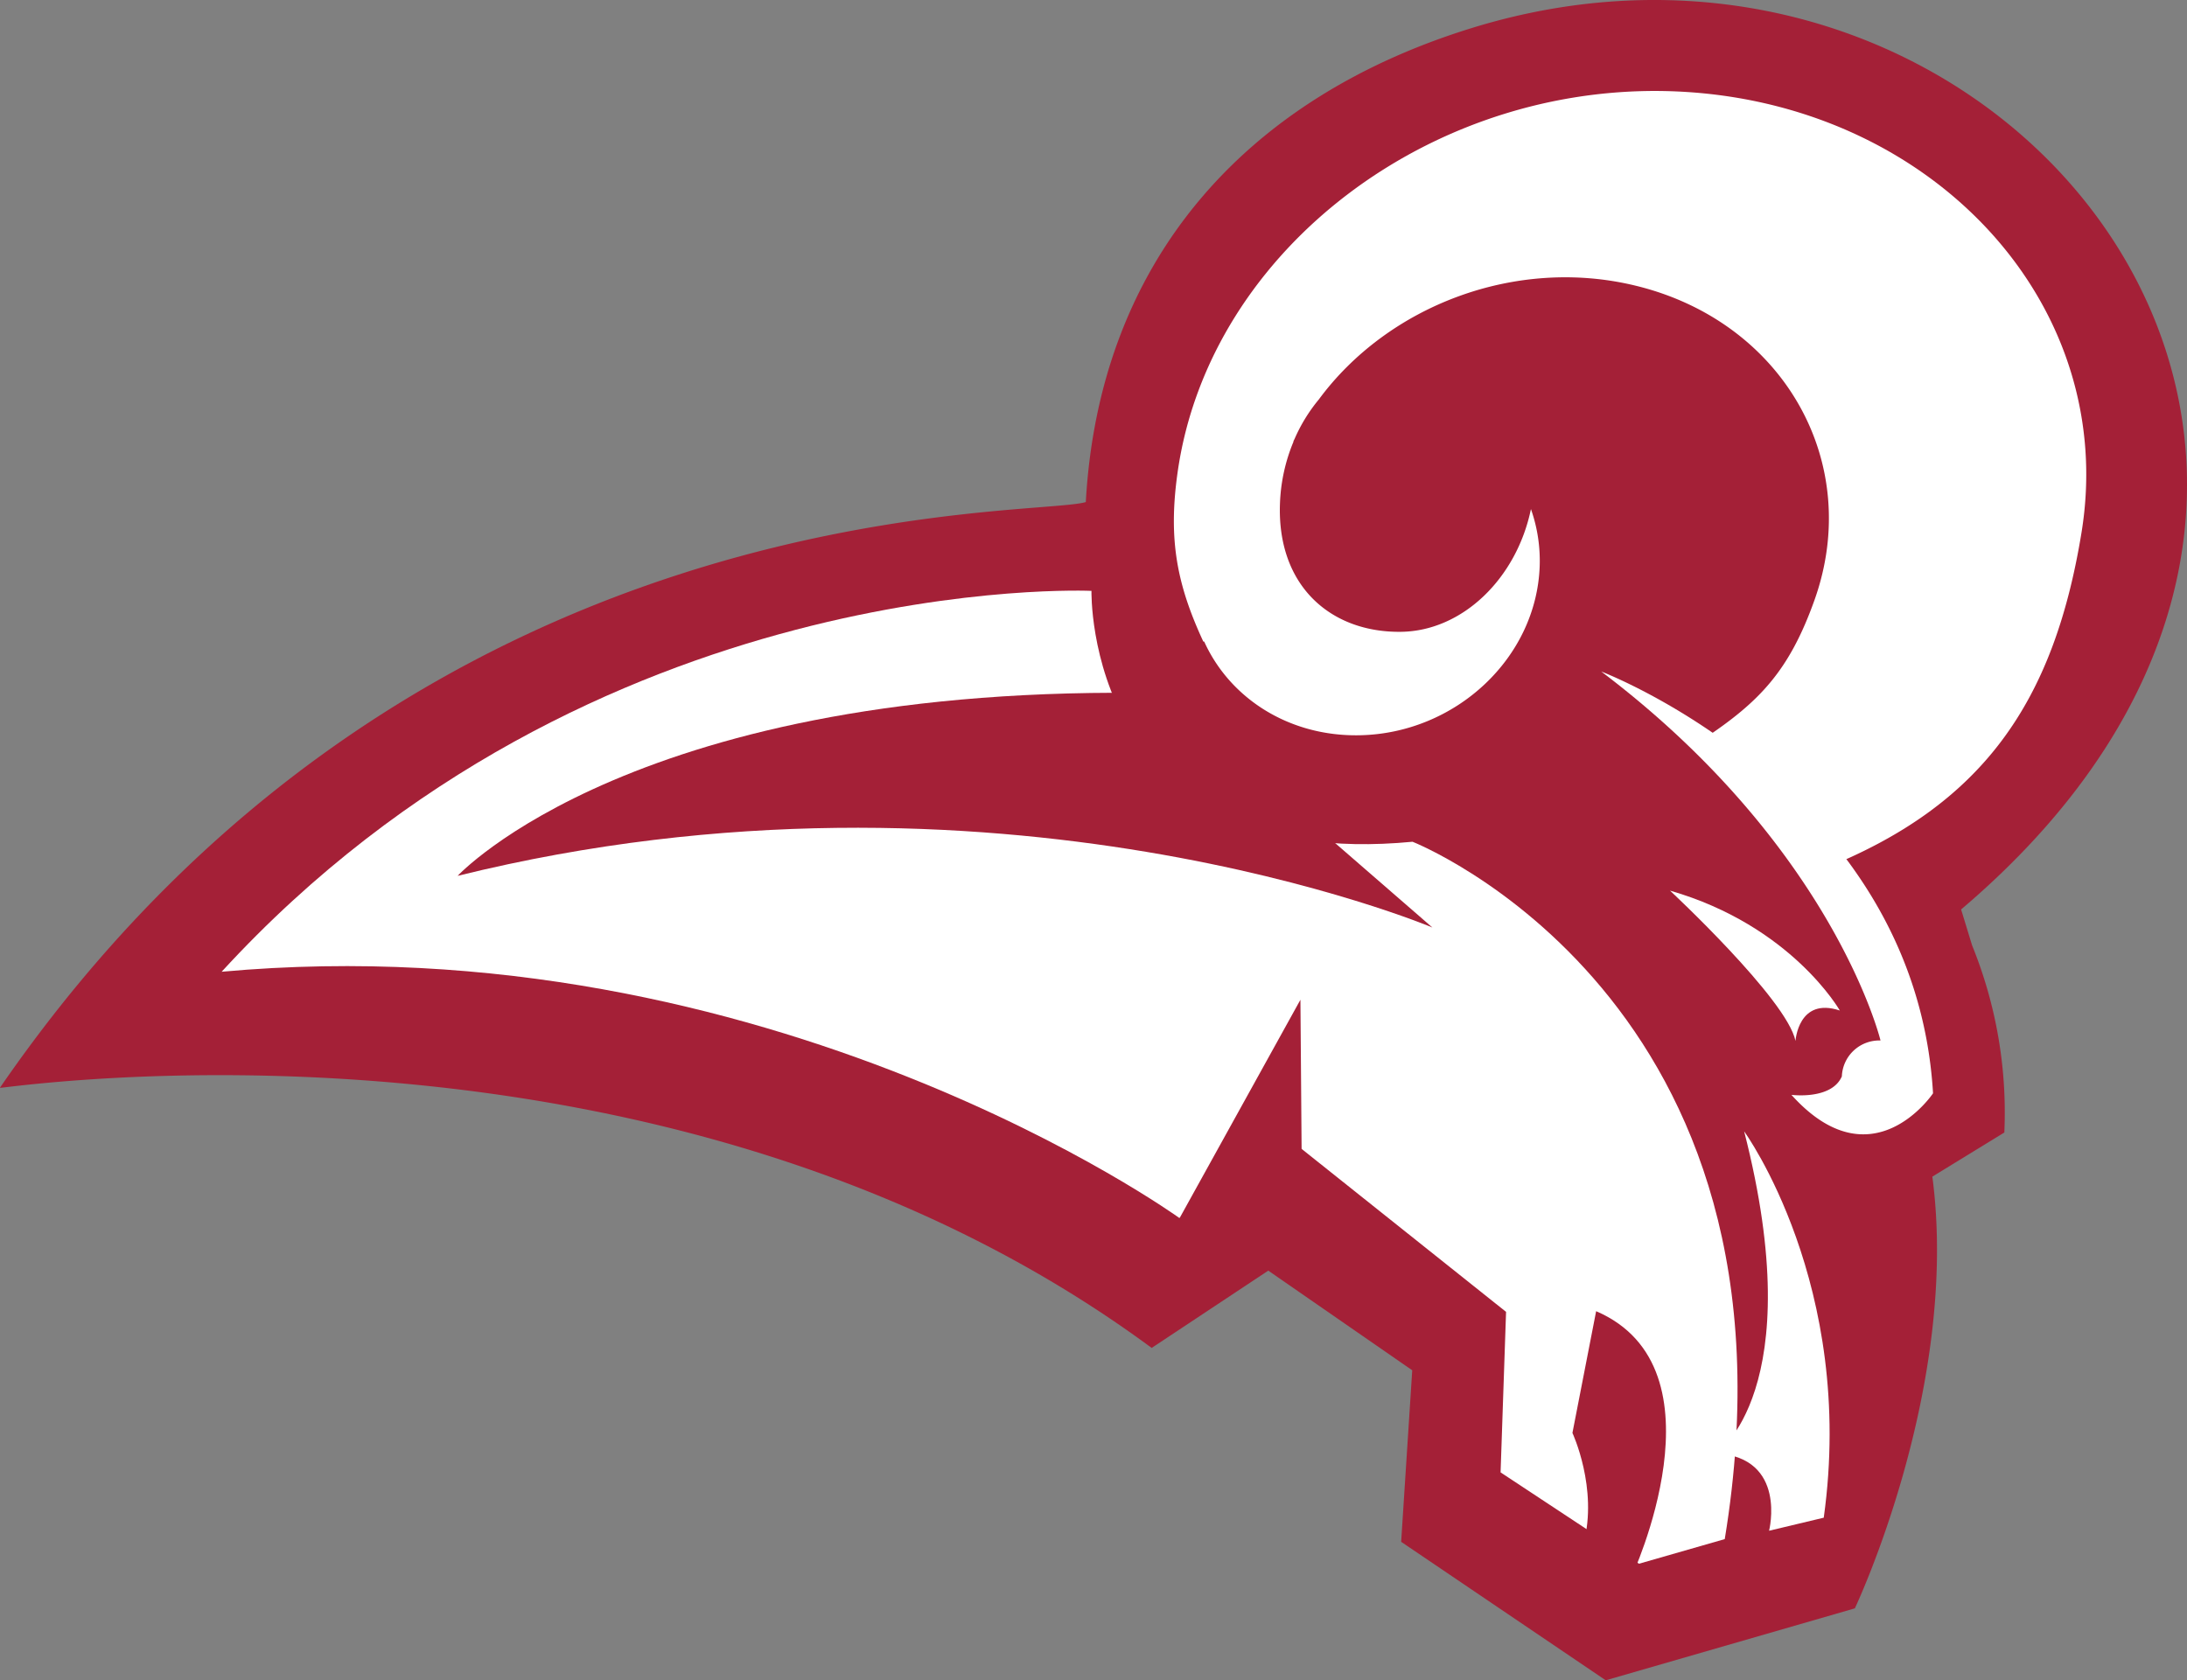 <svg xmlns="http://www.w3.org/2000/svg" viewBox="0 0 355.22 272.98"><rect x="0" y="0" width="355.22" height="272.98" fill="#808080" stroke="none"/><defs><style>.cls-1{fill:#a42037;}.cls-2{fill:#fff;}</style></defs><g id="Layer_2" data-name="Layer 2"><g id="Layer_1-2" data-name="Layer 1"><path class="cls-1" d="M320.32,153.61l-1.79-5.85C403.27,75.83,326.24-22.41,239,4.57c-37.19,11.5-60.47,38.22-62.64,77-9,2.66-108.94-2.84-176.38,95.17,1.8,0,107.9-16.19,187.08,42.26L206,206.44l23.38,16.19-1.8,27.87L260.81,273l40.46-11.69s17.09-36,12.59-70.14L325.55,184A72.12,72.12,0,0,0,320.32,153.61Z"/><path class="cls-2" d="M338.08,86.56c-4.49,27.48-16,44.34-42.11,54.68C291.62,135,280.51,128,276.79,120c9-6,13.83-11,17.94-22.55,7.91-22.27-5-45.11-28.93-51-19.54-4.82-40.34,3.19-51.6,18.46a26.76,26.76,0,0,0-3.93,6.4l-.21.41.05,0a28.68,28.68,0,0,0-2.21,10c-.54,13.47,8.26,21.09,19.68,20.93,10-.14,18.76-8.71,21.08-19.94a25.3,25.3,0,0,1,1.42,9.3c-.53,14.89-13.65,27.18-29.31,27.45-11.42.2-21-6-25.18-15.22l-.14,0c-4.26-9.19-5.71-16.47-4.21-27.28,5.1-36.87,42.56-64.69,82.95-62S344.08,49.83,338.08,86.56Z"/><path class="cls-2" d="M260.08,109.1s51,19.43,53.89,68.53c0,0-9.89,14.83-23,.25,0,0,6.51.86,8.19-3a6.08,6.08,0,0,1,6.28-5.83S297.88,137.7,260.08,109.1Z"/><path class="cls-2" d="M36,157.88C96.21,92.24,177.28,96,177.28,96s-1.1,45.85,52.15,40.76c0,0,65.1,25.63,50.71,113.3l-13.93,4-22.48-14.84.89-26.08-33.26-26.52L191.57,197.9S125,149.79,36,157.88Z"/><path class="cls-2" d="M283.29,183.81s18.18,25,12.93,62.77l-8.88,2.12s3-11.84-8.55-12.59C278.79,236.11,294.08,225.92,283.29,183.81Z"/><path class="cls-1" d="M265,256.19s15.83-33.86-5.75-43.16l-3.85,19.78s4.2,9,1.8,18Z"/><polygon class="cls-1" points="190.64 199.63 211.22 162.43 211.42 187.89 190.64 199.63"/><path class="cls-1" d="M74.33,142.3s29.08-31.47,114.5-29.67l43.82,38.06S161.55,120.72,74.33,142.3Z"/><path class="cls-2" d="M271.25,144.7s19,17.68,20.38,24.42c0,0,.45-7.19,7.2-4.94C298.83,164.18,291,150.39,271.25,144.7Z"/></g></g></svg>